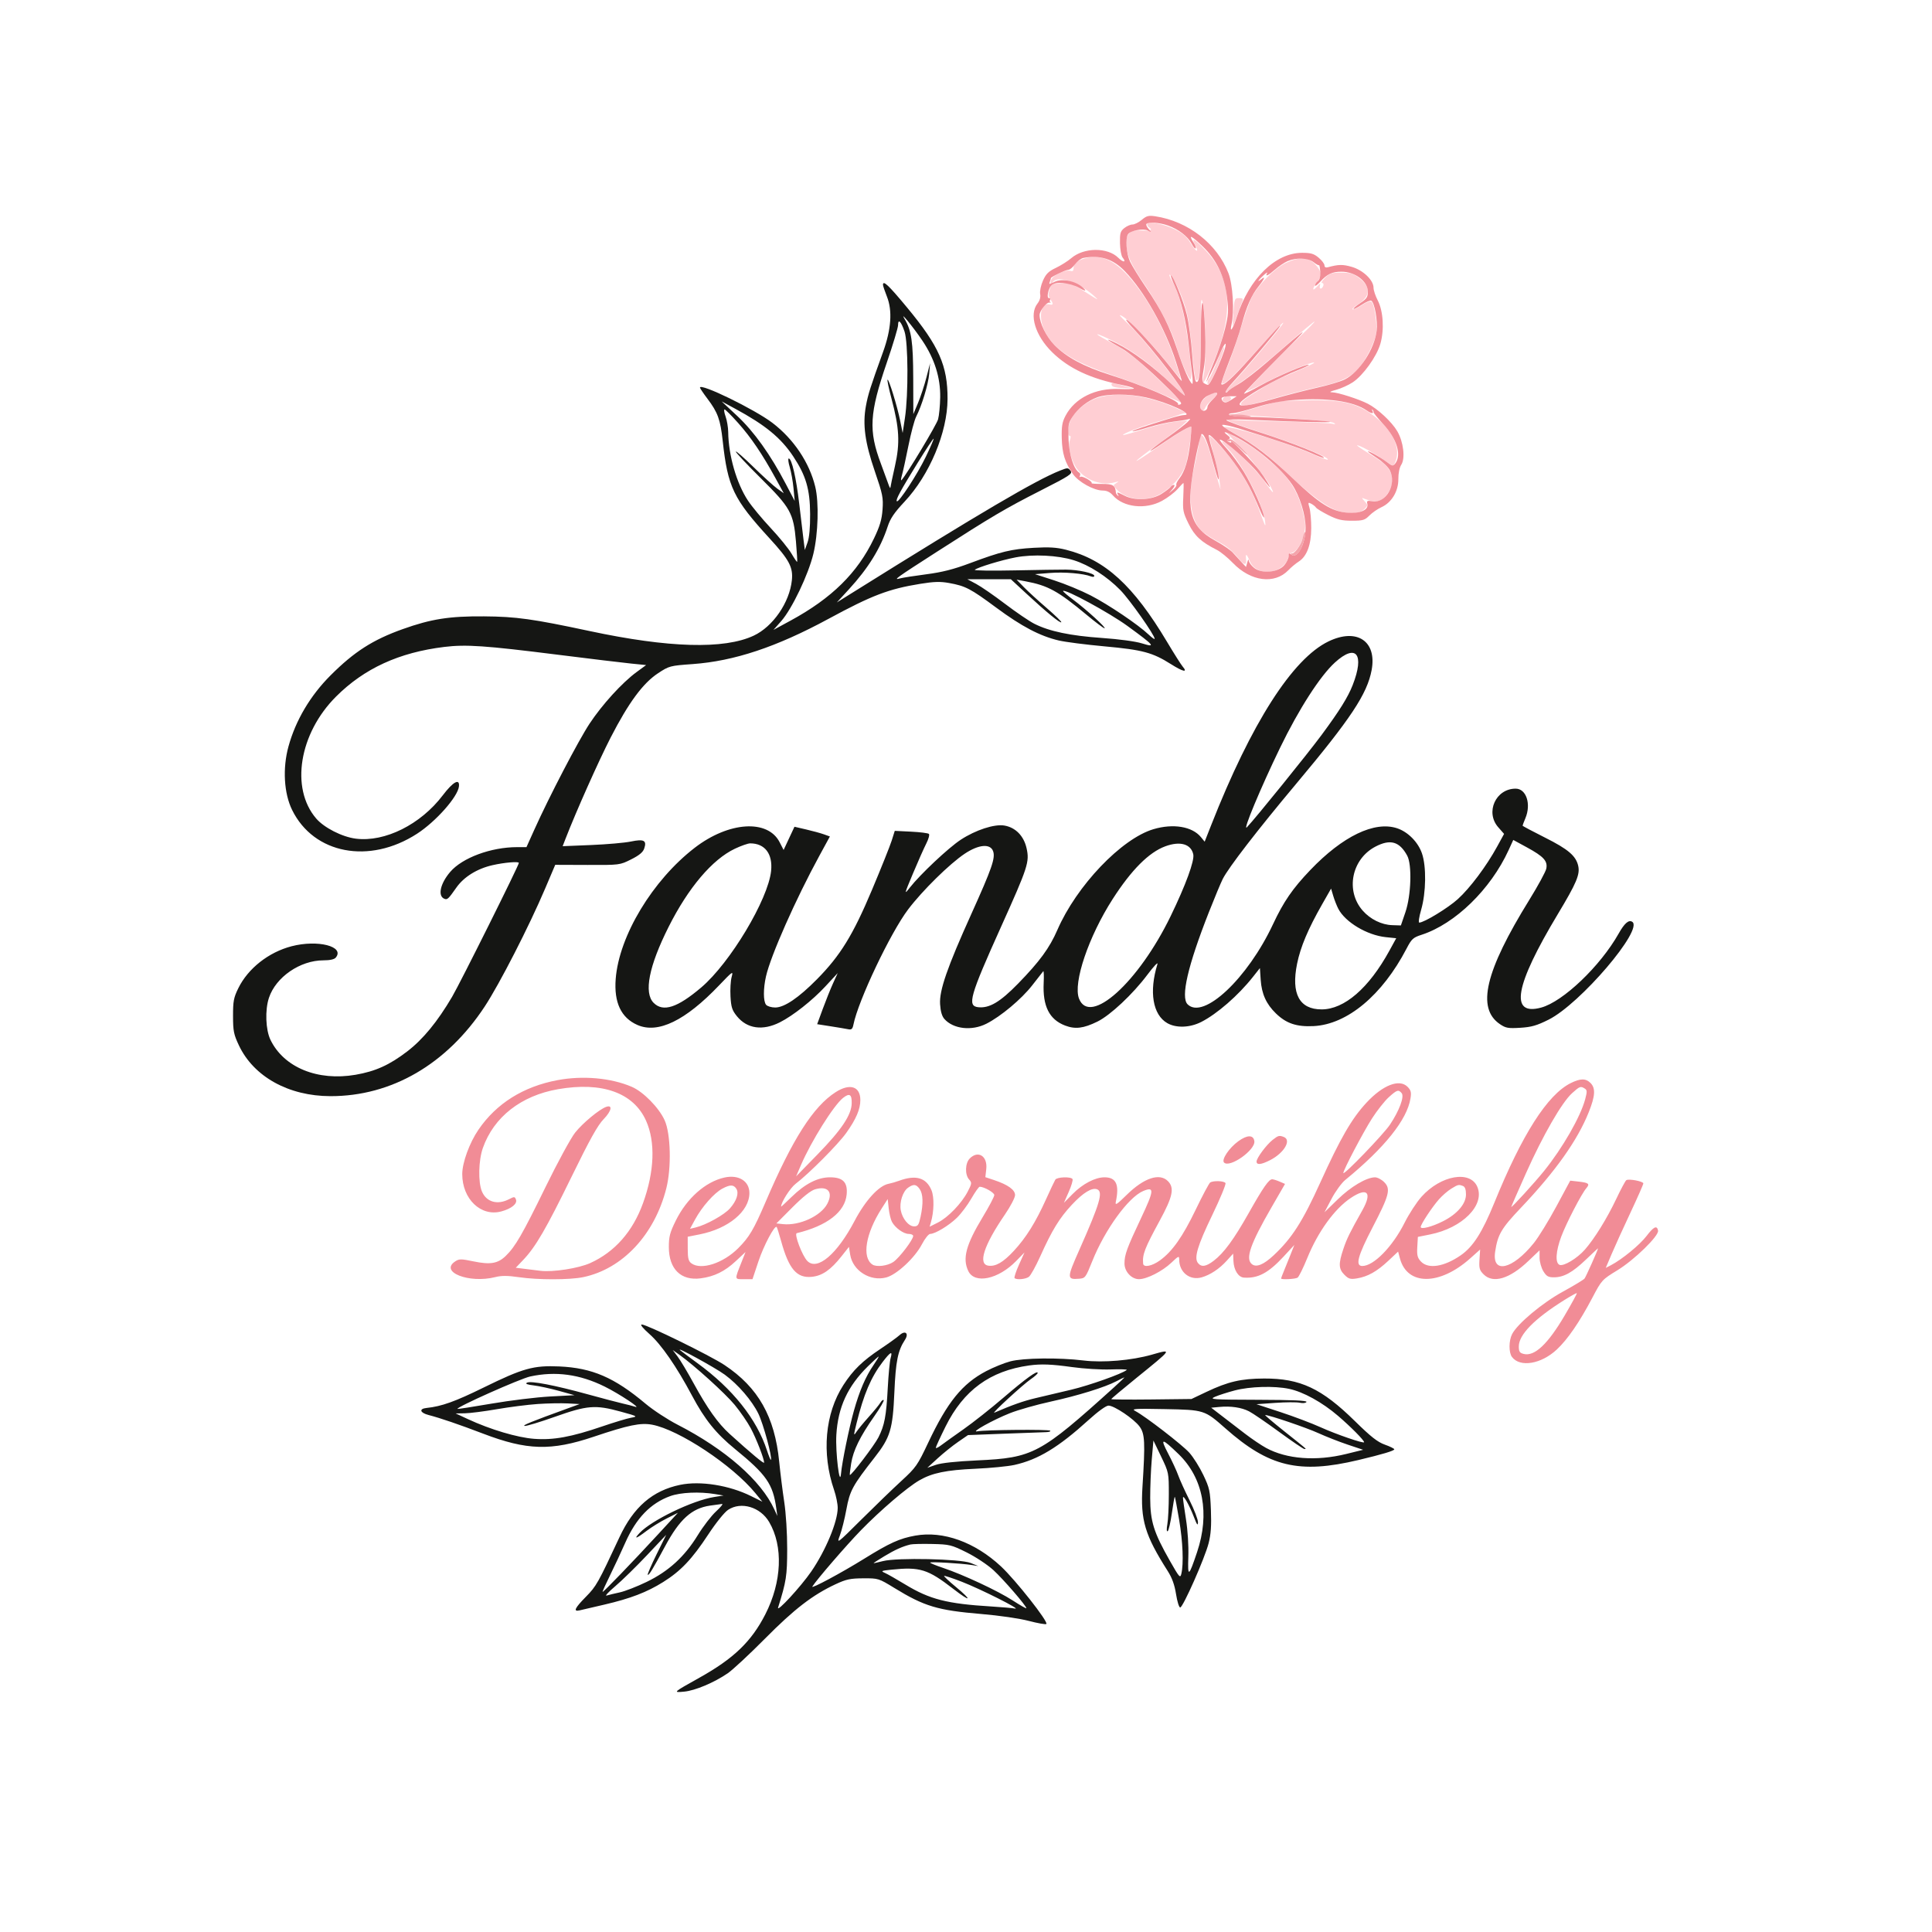 <svg version="1.1" viewBox="0 0 1024 1024" height="1024" width="1024" xmlns="http://www.w3.org/2000/svg"><path fill-rule="evenodd" fill="#ffced3" stroke="none" d="M 608 118.811 C 608 119.400, 608.450 120.160, 609 120.500 C 611.199 121.859, 609.758 122.483, 605.158 122.164 C 599.157 121.748, 597 123.541, 597 128.946 C 597 134.799, 599.240 139.905, 606.431 150.437 C 614.250 161.889, 621.185 175.333, 623.522 183.570 C 625.535 190.666, 629.977 201, 631.014 201 C 631.421 201, 631.570 198.863, 631.344 196.250 C 629.362 173.319, 625.880 156.898, 621.353 149.137 C 619.865 146.587, 619.324 145.053, 620.151 145.729 C 622.576 147.711, 626.953 157.497, 629.006 165.522 C 630.052 169.612, 631.372 179.127, 631.941 186.666 C 632.509 194.206, 633.399 200.799, 633.917 201.317 C 635.679 203.079, 636.500 194.742, 636.493 175.169 C 636.486 157.487, 636.589 156.335, 637.699 161.669 C 639.132 168.552, 639.350 192.783, 638.031 198.472 C 637.525 200.656, 637.281 202.615, 637.490 202.823 C 638.191 203.525, 643.722 191.571, 646.389 183.589 C 653.547 162.164, 651.231 145.776, 639.237 132.978 C 633.080 126.408, 631.115 125.388, 633.500 130 C 635.871 134.585, 633.846 133.508, 630.871 128.601 C 628.932 125.403, 626.763 123.542, 622.607 121.508 C 616.582 118.561, 608 116.976, 608 118.811 M 574.686 137.017 C 570.868 138.163, 569 139.862, 569 142.190 C 569 143.661, 568.526 143.984, 567.057 143.518 C 565.946 143.165, 563.376 143.788, 561.057 144.971 C 557.527 146.772, 556.447 148.383, 556.870 151.215 C 556.929 151.609, 556.580 152.975, 556.095 154.251 C 555.486 155.853, 555.644 157.160, 556.606 158.476 C 558.487 161.049, 558.359 161.907, 556.180 161.337 C 551.552 160.126, 550.162 168.476, 553.803 175.614 C 558.830 185.468, 568.494 191.728, 589.717 198.879 C 597.848 201.619, 609.675 206.142, 616 208.931 L 627.500 214.001 615.500 202.482 C 602.154 189.671, 597.733 186.245, 587.500 180.787 C 578.220 175.836, 580.222 175.954, 590.427 180.959 C 599.945 185.627, 609.546 192.685, 620.250 202.882 C 624.513 206.943, 628 209.976, 628 209.622 C 628 206.999, 605.770 178.894, 598.019 171.719 C 593.341 167.388, 592.451 166.222, 594.867 167.591 C 598.734 169.783, 610.401 181.971, 619.356 193.172 C 622.729 197.392, 625.584 200.749, 625.701 200.632 C 625.818 200.515, 624.422 195.938, 622.599 190.460 C 618.537 178.253, 611.885 164.908, 605.008 155.167 C 593.725 139.185, 584.954 133.934, 574.686 137.017 M 681.500 139.370 C 675.558 142.163, 666.281 151.628, 663.239 158 C 662.058 160.475, 659.462 167.895, 657.470 174.489 C 655.478 181.083, 652.354 190.083, 650.527 194.489 C 648.700 198.895, 647.415 202.845, 647.672 203.266 C 648.403 204.467, 653.930 199.365, 663.602 188.562 C 675.074 175.749, 681.634 168.934, 679.885 171.647 C 677.702 175.031, 659.190 196.949, 653.614 202.750 C 650.839 205.637, 648.909 208, 649.326 208 C 649.743 208, 650.628 207.526, 651.292 206.948 C 651.956 206.369, 655.200 204.131, 658.500 201.974 C 661.800 199.818, 671.683 191.762, 680.463 184.073 C 689.242 176.384, 696.569 170.236, 696.745 170.412 C 696.921 170.587, 693.562 174.046, 689.282 178.097 C 679.244 187.599, 661.073 206.302, 661.032 207.174 C 661.014 207.545, 665.163 205.659, 670.250 202.983 C 679.723 198.001, 695.768 191.434, 696.552 192.219 C 696.793 192.460, 692.380 194.593, 686.745 196.960 C 675.899 201.515, 673.223 202.916, 663.260 209.253 C 657.236 213.084, 656.129 215, 659.939 215 C 660.941 215, 667.779 213.264, 675.134 211.141 C 682.490 209.019, 693.231 206.273, 699.004 205.039 C 710.400 202.603, 716.304 199.804, 720.455 194.871 C 723.934 190.737, 728.562 181.429, 729.342 177 C 730.138 172.475, 728.469 160.908, 726.879 159.925 C 726.171 159.488, 724.141 160.191, 722.093 161.583 C 720.136 162.912, 717.875 164, 717.068 164 C 716.260 164, 717.509 162.762, 719.843 161.250 C 726.499 156.936, 726.643 152.117, 720.260 147.249 C 717.285 144.980, 715.642 144.500, 710.851 144.500 C 705.851 144.500, 704.664 144.882, 702.295 147.250 C 700.783 148.762, 700.084 150, 700.741 150 C 701.399 150, 701.678 150.675, 701.362 151.500 C 700.552 153.610, 698.943 153.380, 699.615 151.250 C 700.015 149.984, 699.592 150.152, 698.084 151.861 C 695.420 154.879, 695.350 153.096, 698 149.727 C 700.743 146.240, 700.511 143.758, 697.099 140.106 C 693.466 136.217, 688.688 135.991, 681.500 139.370 M 558.140 149.331 C 557.239 150.417, 557.996 150.584, 562.268 150.237 C 567.173 149.840, 568 150.133, 575.500 154.938 C 582.334 159.316, 582.917 159.548, 579.500 156.528 C 571.570 149.521, 560.952 145.943, 558.140 149.331 M 653.739 165.250 C 653.448 169.238, 653.322 172.622, 653.458 172.770 C 653.595 172.919, 654.600 170.444, 655.692 167.270 C 656.784 164.097, 658.023 160.713, 658.446 159.750 C 659.061 158.348, 658.722 158, 656.741 158 C 654.387 158, 654.243 158.348, 653.739 165.250 M 645.117 191.348 C 643.256 196.132, 641.343 200.288, 640.867 200.582 C 640.390 200.877, 640 201.867, 640 202.782 C 640 204.183, 640.217 204.134, 641.375 202.473 C 643.643 199.220, 649.095 185.730, 648.787 184.134 C 648.629 183.317, 646.977 186.564, 645.117 191.348 M 589.245 204.250 C 589.496 205.011, 591.776 205.575, 595.079 205.692 L 600.500 205.884 595.500 204.461 C 589.323 202.704, 588.729 202.684, 589.245 204.250 M 642 208.706 C 639.389 209.661, 636 213.281, 636 215.115 C 636 217.628, 637.887 218.472, 638.680 216.313 C 639.046 215.316, 640.618 213.422, 642.173 212.105 C 646.058 208.814, 645.978 207.252, 642 208.706 M 582.295 210.696 C 576.228 212.485, 569.947 217.484, 567.630 222.368 C 565.826 226.170, 565.459 231, 566.975 231 C 567.597 231, 567.613 231.888, 567.019 233.450 C 565.771 236.732, 567.916 244.845, 571.071 248.781 C 575.877 254.775, 584.005 257.557, 591 255.603 C 593.150 255.002, 593.245 255.064, 591.677 256.043 C 589.914 257.144, 589.914 257.247, 591.675 259.193 C 596.990 265.066, 607.542 266.217, 615.159 261.753 C 622.121 257.673, 627.425 251.115, 628.866 244.806 C 630.212 238.910, 631.930 226.678, 631.482 226.180 C 630.889 225.522, 623.156 230.208, 612.609 237.615 C 606.619 241.822, 602.003 244.804, 602.350 244.242 C 602.698 243.680, 607.565 239.908, 613.168 235.860 C 618.770 231.812, 624.736 227.230, 626.427 225.679 L 629.500 222.858 623.251 223.478 C 619.814 223.820, 612.179 225.630, 606.285 227.500 C 600.390 229.371, 595.426 230.760, 595.253 230.587 C 594.659 229.992, 604.677 226.085, 613.083 223.632 C 617.712 222.281, 622.625 220.740, 624 220.208 C 626.477 219.249, 627.298 219.034, 628.750 218.964 C 629.163 218.944, 626.350 217.563, 622.500 215.894 C 607.720 209.488, 592.893 207.571, 582.295 210.696 M 648.667 210.667 C 647.421 211.912, 647.993 213, 649.893 213 C 650.934 213, 652.045 212.325, 652.362 211.500 C 652.949 209.969, 650.024 209.309, 648.667 210.667 M 678.500 212.711 C 676.850 212.937, 671 214.485, 665.500 216.150 C 660 217.816, 655.050 219.301, 654.500 219.451 C 653.516 219.720, 656.128 219.918, 688.975 222.072 C 698.036 222.666, 706.136 223.599, 706.975 224.145 C 708.128 224.895, 707.890 224.999, 706 224.569 C 704.625 224.257, 692.925 223.758, 680 223.461 C 667.075 223.164, 654.964 222.730, 653.086 222.497 C 646.770 221.712, 651.396 223.679, 670.404 229.861 C 687.771 235.509, 704.802 242.531, 703.731 243.602 C 703.487 243.846, 700.312 242.710, 696.675 241.078 C 685.401 236.020, 658.978 227.542, 651 226.424 C 647.772 225.971, 647.967 226.190, 653.500 229.235 C 664.623 235.356, 671.191 240.307, 682.760 251.289 C 694.862 262.777, 703.863 269.312, 709.894 270.987 C 715.830 272.636, 720.764 272.236, 723.081 269.919 C 725.105 267.895, 725.112 267.779, 723.331 265.749 C 721.546 263.713, 721.550 263.681, 723.500 264.459 C 729.603 266.895, 732.861 265.915, 736.050 260.686 C 738.447 256.755, 738.543 252.236, 736.300 248.973 C 734.259 246.003, 732.544 244.654, 724.585 239.753 C 721.238 237.692, 718.855 236.005, 719.290 236.003 C 720.741 235.997, 728.445 240.200, 733.252 243.620 C 735.866 245.479, 738.185 247, 738.404 247 C 738.624 247, 739.283 245.628, 739.867 243.951 C 742.017 237.785, 738.611 229.472, 731.292 223.019 C 721.388 214.288, 713.581 211.945, 695.068 212.150 C 687.606 212.232, 680.150 212.485, 678.500 212.711 M 656 235.579 C 663.003 243.068, 671.278 253.703, 673.608 258.208 C 675.865 262.574, 674.654 261.515, 670.224 255.250 C 664.836 247.631, 650.510 234, 647.890 234 C 647.364 234, 648.487 235.554, 650.386 237.453 C 657.989 245.056, 669.282 266.749, 670.501 276.091 C 670.986 279.811, 670.629 279.250, 668.218 272.500 C 664.592 262.348, 660.998 255.324, 654.916 246.500 C 650.274 239.766, 641 229.707, 641 231.407 C 641 231.859, 642.093 236.341, 643.428 241.365 C 644.763 246.389, 646.096 252.525, 646.389 255 L 646.922 259.500 645.430 254.500 C 644.610 251.750, 642.978 245.970, 641.804 241.656 C 640.629 237.342, 638.887 232.847, 637.931 231.667 C 636.217 229.550, 636.185 229.587, 635.510 234.511 C 635.133 237.255, 633.964 243.248, 632.912 247.829 C 629.500 262.688, 630.845 275.098, 636.508 281.009 C 637.845 282.404, 641.462 284.866, 644.546 286.479 C 650.217 289.446, 652.670 291.423, 656.743 296.309 C 659.546 299.670, 660.806 299.735, 660.451 296.500 C 660.072 293.048, 660.711 293.372, 662.438 297.506 C 665.332 304.432, 676.012 305.072, 681.228 298.633 C 682.178 297.460, 682.966 295.712, 682.978 294.750 C 682.990 293.788, 683.597 293, 684.326 293 C 686.678 293, 689.723 288.633, 691.034 283.379 C 692.162 278.858, 692.077 277.322, 690.308 270.277 C 687.839 260.446, 683.047 252.925, 674.651 245.707 C 666.721 238.890, 662.868 236.131, 655.500 231.996 L 649.500 228.629 656 235.579"></path><path fill-rule="evenodd" fill="#f18c96" stroke="none" d="M 605.182 116.500 C 603.548 117.875, 601.314 119, 600.216 119 C 599.119 119, 597.159 119.862, 595.861 120.915 C 593.822 122.570, 593.515 123.657, 593.610 128.894 C 593.670 132.229, 594.297 135.653, 595.002 136.503 C 597.183 139.131, 595.355 139.264, 592.757 136.666 C 587.060 130.969, 574.473 131.072, 567.737 136.871 C 565.957 138.403, 562.308 140.701, 559.628 141.977 C 555.712 143.841, 554.369 145.171, 552.783 148.758 C 551.677 151.258, 551.028 154.367, 551.307 155.826 C 551.625 157.488, 551.116 159.308, 549.903 160.851 C 545.307 166.694, 548.663 177.845, 557.681 186.694 C 566.458 195.306, 578.129 200.768, 594.750 204.042 C 598.188 204.719, 601 205.553, 601 205.894 C 601 206.235, 597.513 206.360, 593.250 206.170 C 580.542 205.604, 569.671 211.013, 564.754 220.347 C 562.983 223.709, 562.602 225.969, 562.754 232.211 C 562.952 240.360, 564.415 245.071, 568.659 251.217 C 571.591 255.462, 579.784 260, 584.516 260 C 586.626 260, 588.366 260.836, 589.879 262.576 C 595.397 268.922, 607.135 270.229, 615.877 265.470 C 618.771 263.896, 622.443 261.121, 624.038 259.304 C 625.634 257.487, 627.074 256, 627.239 256 C 627.404 256, 627.367 259.398, 627.158 263.552 C 626.811 270.420, 627.063 271.686, 629.947 277.544 C 633.146 284.043, 636.635 287.272, 645 291.479 C 646.925 292.447, 650.759 295.583, 653.521 298.447 C 662.945 308.224, 675.558 309.842, 682.867 302.212 C 684.315 300.701, 686.775 298.650, 688.334 297.654 C 692.659 294.892, 694.952 288.795, 694.978 279.993 C 694.990 275.865, 694.582 271.028, 694.071 269.246 C 693.215 266.262, 693.290 266.085, 695.015 267.008 C 696.045 267.559, 697.171 268.468, 697.517 269.028 C 697.863 269.587, 700.800 271.385, 704.044 273.022 C 708.805 275.426, 711.211 276, 716.517 276 C 722.364 276, 723.390 275.696, 725.795 273.253 C 727.283 271.742, 730.158 269.753, 732.184 268.832 C 737.599 266.370, 741.203 260.384, 741.153 253.934 C 741.129 250.838, 741.748 247.788, 742.693 246.346 C 744.917 242.951, 743.877 234.172, 740.583 228.552 C 737.709 223.648, 730.260 216.695, 724.993 214.001 C 720.155 211.526, 709.212 208.014, 706.085 207.933 C 704.294 207.886, 704.942 207.477, 708.197 206.601 C 710.780 205.905, 714.729 204.122, 716.971 202.638 C 722.467 199.001, 729.654 188.998, 731.613 182.260 C 733.766 174.853, 733.167 164.850, 730.231 159.219 C 729.004 156.865, 728 153.843, 728 152.504 C 728 148.484, 722.496 143.200, 716.490 141.454 C 711.712 140.065, 709.502 140.101, 703.750 141.660 C 702.658 141.956, 702 141.578, 702 140.656 C 702 139.843, 700.615 138.013, 698.923 136.589 C 696.397 134.463, 694.822 134, 690.120 134 C 675.986 134, 662.069 147.678, 655.525 168 C 653.447 174.454, 651.599 177.079, 652.731 171.969 C 654.293 164.922, 653.444 150.855, 651.091 144.775 C 645.058 129.189, 629.736 117.276, 612.326 114.634 C 608.797 114.099, 607.694 114.387, 605.182 116.500 M 607.664 118.669 C 607.297 119.037, 607.784 120.227, 608.748 121.314 C 610.439 123.222, 610.428 123.253, 608.435 122.209 C 605.970 120.918, 599.127 122.193, 597.869 124.178 C 596.417 126.468, 596.970 134.339, 598.876 138.500 C 599.884 140.700, 603.699 146.898, 607.354 152.274 C 615.679 164.519, 619.819 172.775, 624.016 185.500 C 627.186 195.113, 630.449 202.541, 631.894 203.434 C 632.271 203.668, 632.243 201.303, 631.831 198.179 C 631.419 195.056, 630.586 187.854, 629.981 182.176 C 628.691 170.079, 625.980 158.820, 622.555 151.340 C 621.211 148.403, 620.334 146, 620.608 146 C 621.767 146, 627.143 159.191, 628.977 166.536 C 630.071 170.916, 631.370 180.499, 631.865 187.832 C 632.359 195.164, 633.235 201.635, 633.812 202.212 C 635.678 204.078, 636.500 196.304, 636.500 176.806 C 636.500 155.830, 637.866 154.927, 638.742 175.325 C 639.100 183.642, 638.851 190.627, 638.034 195.196 C 636.985 201.070, 637.002 202.387, 638.137 203.106 C 638.887 203.581, 639.828 203.976, 640.230 203.985 C 641.829 204.018, 650.679 183.346, 649.549 182.216 C 649.258 181.925, 648.025 184.079, 646.810 187.003 C 644.369 192.876, 638.693 204.375, 639.407 202 C 639.655 201.175, 641.501 196.532, 643.510 191.681 C 645.519 186.831, 648.109 179.029, 649.265 174.343 C 651.111 166.868, 651.243 164.810, 650.343 157.551 C 648.946 146.269, 644.820 137.661, 637.386 130.518 C 631.393 124.760, 629.651 124.012, 632.556 128.444 C 633.499 129.884, 634.018 131.315, 633.709 131.624 C 633.400 131.933, 632.440 130.817, 631.575 129.145 C 629.590 125.307, 624.613 121.480, 619.056 119.520 C 614.580 117.940, 608.823 117.510, 607.664 118.669 M 574.226 136.709 C 572.976 136.949, 570.979 138.463, 569.788 140.073 C 568.598 141.683, 567.016 143, 566.272 143 C 564.848 143, 557 146.757, 557 147.439 C 557 147.657, 556.732 148.535, 556.404 149.389 C 555.866 150.793, 556.107 150.793, 558.913 149.394 C 563.322 147.194, 571.480 149.259, 574.963 153.456 C 575.763 154.419, 574.553 154.056, 571.891 152.534 C 567.067 149.777, 559.012 149.076, 557.203 151.256 C 555.492 153.317, 554.623 158, 555.951 158 C 556.593 158, 556.864 158.412, 556.553 158.915 C 556.242 159.418, 556.328 160.019, 556.744 160.251 C 557.160 160.483, 556.954 160.541, 556.287 160.382 C 554.764 160.017, 551 164.698, 551 166.957 C 551 171.264, 554.537 178.418, 558.862 182.859 C 565.116 189.279, 574.417 194.289, 588.111 198.612 C 605.186 204.003, 625.354 212.619, 624.423 214.125 C 624.133 214.594, 624.682 214.676, 625.642 214.307 C 627.038 213.771, 624.734 211.094, 614.157 200.965 C 606.580 193.710, 598.365 186.842, 594.937 184.897 C 586.051 179.856, 584.613 178.484, 592 182.096 C 599.953 185.984, 611.068 194.214, 620.740 203.377 C 624.733 207.160, 628 209.963, 628 209.607 C 628 207.176, 611.602 185.773, 601.593 175.141 C 597.347 170.629, 595.789 168.504, 597.713 169.844 C 601.234 172.298, 612.946 185.157, 621.035 195.450 C 623.866 199.052, 626.275 202, 626.387 202 C 626.500 202, 625.104 197.387, 623.286 191.750 C 617.608 174.142, 606.486 154.436, 596.186 143.733 C 589.923 137.225, 583.027 135.019, 574.226 136.709 M 682.422 138.418 C 680.730 139.156, 677.745 141.163, 675.790 142.879 C 672.093 146.126, 670.365 146.898, 671.602 144.750 C 671.998 144.063, 671.125 144.591, 669.661 145.924 C 666.857 148.479, 665.933 150.130, 668.500 148 C 670.932 145.982, 670.223 147.839, 667.046 151.809 C 663.288 156.503, 660.688 162.437, 658.024 172.395 C 656.863 176.738, 653.875 185.443, 651.384 191.740 C 648.893 198.037, 647.074 203.407, 647.341 203.674 C 648.418 204.751, 653.237 200.382, 662.731 189.721 C 676.602 174.145, 679.290 171.272, 678.380 173 C 677.419 174.824, 659.902 195.596, 653.571 202.420 C 651.060 205.126, 649.254 207.588, 649.558 207.891 C 649.861 208.194, 650.422 207.984, 650.804 207.423 C 651.187 206.863, 653.750 205.118, 656.500 203.546 C 659.250 201.974, 665.952 196.821, 671.392 192.094 C 695.270 171.350, 695.940 171.063, 677.717 189.384 C 667.387 199.770, 659.109 208.442, 659.322 208.655 C 659.535 208.868, 663.470 206.927, 668.066 204.343 C 676.152 199.796, 692.948 192.614, 693.711 193.378 C 693.917 193.584, 691.029 194.966, 687.293 196.449 C 679.674 199.473, 667.663 205.812, 661.250 210.193 C 652.594 216.106, 657.263 216.525, 675.042 211.429 C 681.894 209.465, 692.317 206.785, 698.204 205.473 C 704.092 204.161, 710.681 202.183, 712.847 201.078 C 720.605 197.120, 728.501 185.007, 729.651 175.300 C 730.268 170.091, 728.567 160.469, 726.842 159.402 C 726.315 159.077, 724.069 160.012, 721.851 161.480 C 719.632 162.949, 717.624 163.957, 717.388 163.721 C 717.152 163.486, 718.768 162.095, 720.980 160.632 C 724.323 158.419, 725 157.416, 725 154.673 C 725 149.144, 718.252 144, 711 144 C 706.077 144, 703.443 145.246, 699.750 149.324 C 698.237 150.994, 697 151.884, 697 151.303 C 697 150.721, 697.681 149.679, 698.514 148.988 C 699.485 148.182, 699.934 146.375, 699.764 143.951 C 699.619 141.872, 699.327 140.343, 699.116 140.553 C 698.905 140.763, 697.607 140.049, 696.231 138.967 C 693.299 136.660, 687.032 136.411, 682.422 138.418 M 640.236 209.654 C 636.813 211.342, 634.968 215.368, 636.786 217.186 C 638.008 218.408, 640 217.434, 640 215.615 C 640 214.919, 641.125 213.292, 642.500 212 C 646.746 208.011, 645.723 206.950, 640.236 209.654 M 581.591 210.573 C 576.374 212.484, 571.465 216.341, 568.453 220.892 C 566.217 224.270, 566.019 225.421, 566.355 233.083 C 566.715 241.273, 569.131 248.727, 572.002 250.501 C 572.569 250.852, 572.731 251.627, 572.362 252.224 C 571.993 252.821, 572.126 253.040, 572.658 252.711 C 573.668 252.087, 579.343 255.324, 578.578 256.088 C 578.338 256.329, 580.812 256.514, 584.078 256.499 C 589.935 256.472, 591.162 257.249, 591.451 261.167 C 591.478 261.533, 591.910 262.208, 592.410 262.667 C 592.939 263.151, 593.019 262.976, 592.601 262.250 C 591.658 260.611, 592.044 260.667, 596.096 262.750 C 601.469 265.513, 610.510 265.050, 615.666 261.748 C 617.957 260.281, 620.121 258.613, 620.475 258.041 C 620.829 257.468, 621.611 257, 622.214 257 C 622.817 257, 622.453 258.012, 621.405 259.250 L 619.500 261.500 621.726 259.616 C 622.951 258.580, 623.745 257.396, 623.490 256.984 C 623.236 256.572, 623.944 255.069, 625.065 253.644 C 627.968 249.953, 629.854 243.721, 630.857 234.500 C 631.335 230.100, 631.605 226.354, 631.456 226.176 C 630.952 225.573, 624.533 229.242, 616.706 234.608 C 606.241 241.782, 607.826 239.688, 618.781 231.867 C 623.576 228.444, 628.353 224.772, 629.394 223.708 C 631.254 221.809, 631.254 221.783, 629.394 222.305 C 628.353 222.597, 625.002 223.119, 621.949 223.465 C 618.897 223.811, 612.850 225.189, 608.513 226.527 C 604.176 227.865, 600.457 228.791, 600.250 228.583 C 599.907 228.240, 606.937 225.838, 620.688 221.599 C 623.541 220.720, 626.579 220, 627.438 220 C 633.605 220, 619.215 213.294, 607.303 210.617 C 598.560 208.653, 586.887 208.633, 581.591 210.573 M 647.570 210.887 C 647.269 211.374, 647.600 212.253, 648.307 212.840 C 649.245 213.619, 650.391 213.381, 652.546 211.960 L 655.500 210.013 651.809 210.007 C 649.779 210.003, 647.871 210.399, 647.570 210.887 M 686 212.001 C 678.902 212.543, 672.301 213.807, 665.627 215.901 C 660.197 217.606, 654.658 219, 653.318 219 C 651.978 219, 651.122 219.389, 651.416 219.863 C 651.709 220.338, 655.898 220.799, 660.725 220.888 C 673.909 221.129, 704.330 222.996, 704.935 223.601 C 705.436 224.103, 686.102 223.594, 661.250 222.451 C 655.063 222.167, 650 222.286, 650.001 222.717 C 650.001 223.148, 658.214 226.119, 668.251 229.319 C 684.526 234.509, 702.602 241.731, 701.664 242.669 C 701.472 242.861, 698.432 241.725, 694.908 240.145 C 689.072 237.528, 675.176 232.795, 656.314 226.999 C 652.362 225.784, 648.568 224.977, 647.883 225.206 C 647.198 225.434, 649.982 227.458, 654.069 229.703 C 664.652 235.517, 672.670 241.674, 685.516 253.853 C 699.404 267.021, 705.695 270.981, 713.915 271.726 C 720.849 272.355, 725.570 270.286, 724.709 266.997 C 724.298 265.425, 724.695 265.238, 727.478 265.690 C 734.697 266.862, 740.419 256.578, 736.627 249.245 C 735.751 247.551, 732.776 244.702, 730.017 242.914 C 727.258 241.126, 725 239.502, 725 239.306 C 725 238.638, 731.487 242.226, 734.895 244.780 C 738.157 247.224, 738.344 247.251, 739.645 245.471 C 742.918 240.995, 740.266 232.481, 733.233 224.885 C 730.291 221.707, 727.948 218.821, 728.025 218.470 C 728.103 218.120, 727.832 217.533, 727.423 217.167 C 727.014 216.800, 727.003 217.063, 727.399 217.750 C 728.359 219.419, 726.921 219.334, 724.408 217.573 C 717.479 212.720, 703.377 210.674, 686 212.001 M 650.495 230.571 C 652.062 231.755, 652.205 232.255, 651.161 232.900 C 650.104 233.554, 650.166 233.850, 651.468 234.349 C 652.576 234.775, 652.890 234.577, 652.442 233.739 C 651.367 231.727, 664.308 245.142, 667.646 249.500 C 670.340 253.016, 674.141 259.342, 672.754 258 C 672.470 257.725, 669.908 254.575, 667.060 251 C 662.284 245.003, 648.671 233.023, 646.613 233.007 C 646.125 233.003, 647.717 235.137, 650.150 237.750 C 652.584 240.363, 656.667 245.875, 659.225 250 C 663.714 257.238, 670.025 271.425, 669.976 274.167 C 669.963 274.900, 668.914 273.025, 667.645 270 C 663.565 260.274, 660.986 255.374, 656.192 248.240 C 651.154 240.743, 641.554 229.779, 640.740 230.593 C 640.468 230.866, 641.269 234.410, 642.522 238.469 C 644.799 245.851, 646.674 254.942, 645.725 254 C 645.447 253.725, 644.018 249.062, 642.548 243.637 C 639.997 234.223, 638.249 230, 636.902 230 C 636.562 230, 635.246 235.063, 633.977 241.250 C 628.105 269.870, 630.108 278.885, 644.038 286.521 C 648 288.693, 652.200 291.545, 653.371 292.860 C 654.542 294.174, 656.605 296.431, 657.955 297.875 L 660.410 300.500 661.105 298 C 661.503 296.571, 661.843 296.219, 661.900 297.177 C 661.955 298.100, 663.237 299.832, 664.750 301.026 C 668.777 304.204, 677.370 303.434, 680.669 299.598 C 681.951 298.108, 683 295.958, 683 294.822 C 683 293.141, 683.268 292.977, 684.433 293.944 C 687.576 296.553, 691.982 288.255, 691.994 279.706 C 692.004 272.903, 688.841 262.746, 684.881 256.868 C 679.013 248.160, 665.638 236.911, 654.290 231.141 C 649.419 228.664, 647.612 228.393, 650.495 230.571 M 295.500 572.497 C 277.350 575.912, 263.102 584.844, 253.583 598.775 C 248.827 605.736, 245 616.219, 245 622.286 C 245 635.521, 254.898 644.989, 265.695 642.082 C 271.087 640.630, 274.321 638.001, 273.464 635.766 C 272.858 634.188, 272.563 634.174, 269.818 635.594 C 263.616 638.801, 257.786 637.125, 255.415 631.452 C 253.370 626.558, 253.620 615.031, 255.912 608.509 C 261.702 592.037, 276.170 580.714, 295.796 577.295 C 319.140 573.228, 335.769 579.180, 342.410 593.979 C 347.466 605.246, 346.894 620.880, 340.811 637.704 C 335.373 652.742, 325.859 663.544, 312.858 669.443 C 306.711 672.232, 292.991 674.368, 286.453 673.554 C 284.004 673.249, 280.059 672.760, 277.687 672.467 L 273.373 671.933 277.335 667.769 C 283.900 660.867, 289.469 651.285, 302.918 623.751 C 312.602 603.923, 316.769 596.441, 319.946 593.170 C 324.144 588.849, 324.854 585.408, 321.288 586.663 C 317.658 587.941, 308.867 595.227, 304.849 600.287 C 302.572 603.154, 295.540 616.075, 289.221 629 C 276.870 654.265, 273.141 660.726, 268.063 665.656 C 263.860 669.737, 259.845 670.411, 250.885 668.543 C 244.395 667.190, 243.360 667.189, 241.305 668.536 C 232.723 674.159, 248.597 680.396, 262.548 676.884 C 265.851 676.052, 269.039 676.068, 275.045 676.946 C 285.105 678.417, 301.981 678.402, 309.106 676.915 C 329.958 672.565, 346.945 654.414, 353.158 629.849 C 355.943 618.834, 355.501 600.870, 352.268 593.749 C 349.243 587.085, 340.968 578.663, 334.866 576.038 C 323.882 571.312, 308.941 569.969, 295.500 572.497 M 832.505 574.072 C 820.179 580.220, 806.813 601.150, 792.050 637.423 C 785.624 653.211, 780.764 660.820, 774.214 665.343 C 765.365 671.453, 756.998 672.755, 753.118 668.625 C 751.278 666.667, 750.941 665.316, 751.193 660.916 L 751.500 655.581 758 654.277 C 775.089 650.849, 787.066 638.817, 783.048 629.117 C 779.330 620.139, 763.706 622.859, 753.447 634.270 C 750.891 637.113, 746.850 643.321, 744.467 648.065 C 738.071 660.801, 728.102 671, 722.050 671 C 718.215 671, 719.615 665.704, 727.414 650.698 C 736.394 633.421, 737.239 630.148, 733.646 626.555 C 732.241 625.150, 730.058 624.004, 728.795 624.010 C 724.255 624.029, 715.891 628.985, 708.971 635.756 C 705.137 639.507, 702 642.554, 702 642.526 C 702 642.498, 703.688 639.280, 705.750 635.374 C 707.813 631.469, 711.075 626.985, 713 625.412 C 733.843 608.373, 745.785 593.450, 747.585 582.193 C 748.110 578.909, 747.835 577.835, 745.998 575.998 C 741.693 571.693, 732.919 575.097, 724.265 584.430 C 716.460 592.845, 710.486 603.169, 699.821 626.675 C 690.374 647.495, 684.749 656.284, 675.082 665.326 C 669.701 670.359, 665.816 671.922, 663.487 669.989 C 660.008 667.102, 662.674 659.406, 673.875 640 L 681.090 627.500 678.295 626.295 C 676.758 625.632, 674.972 625.070, 674.326 625.045 C 672.550 624.977, 669.572 629.252, 661.816 643 C 653.943 656.955, 648.648 664.164, 643.266 668.250 C 639.185 671.348, 636.827 671.702, 634.992 669.490 C 632.741 666.778, 634.619 660.415, 642.497 644.070 C 646.727 635.294, 649.894 627.638, 649.535 627.057 C 648.794 625.857, 643.063 625.652, 641.408 626.765 C 640.807 627.169, 637.393 633.575, 633.819 641 C 626.854 655.474, 621.368 663.272, 614.807 668.025 C 610.578 671.088, 606.088 671.956, 605.885 669.750 C 605.436 664.877, 606.683 661.645, 614.697 646.918 C 621.633 634.172, 622.578 629.578, 619 626 C 614.562 621.562, 606.316 624.319, 597.186 633.293 C 591.968 638.423, 590.965 639.066, 591.405 637 C 593.358 627.835, 591.591 624, 585.418 624 C 580.449 624, 573.847 627.450, 568.533 632.823 L 563.907 637.500 566.471 631.682 C 567.881 628.483, 568.775 625.445, 568.458 624.932 C 567.602 623.547, 560.242 623.803, 559.334 625.250 C 558.902 625.938, 556.703 630.588, 554.447 635.585 C 548.913 647.843, 543.844 655.975, 537.398 662.937 C 531.733 669.056, 527.738 671.383, 523.845 670.832 C 518.216 670.035, 521.447 660.051, 532.609 643.752 C 535.574 639.423, 538 634.776, 538 633.426 C 538 630.614, 534.228 627.914, 526.877 625.464 L 522.254 623.924 522.737 619.643 C 523.510 612.786, 518.470 609.530, 514 614 C 511.526 616.474, 511.331 622.603, 513.645 625.160 C 515.179 626.855, 515.128 627.290, 512.895 631.594 C 509.667 637.815, 502.468 645.287, 497.109 647.979 L 492.719 650.184 493.406 647.842 C 495.076 642.153, 495.209 634.436, 493.700 630.825 C 490.918 624.166, 485.382 622.561, 476.500 625.837 C 474.850 626.445, 472.317 627.176, 470.871 627.460 C 465.760 628.466, 458.636 636.279, 452.923 647.146 C 443.659 664.768, 433.203 673.647, 427.928 668.372 C 425.228 665.672, 420.774 653.977, 422.304 653.606 C 438.427 649.695, 447.893 642.344, 448.751 633.068 C 449.347 626.636, 446.781 624, 439.928 624 C 433.384 624, 426.732 627.396, 419.557 634.401 C 416.501 637.385, 414 639.698, 414 639.540 C 414 637.203, 418.856 629.589, 421.741 627.403 C 428.690 622.139, 444.200 606.553, 448.513 600.500 C 453.762 593.133, 456 587.912, 456 583.033 C 456 575.806, 450.470 574.031, 442.946 578.843 C 431.070 586.437, 420.062 603.672, 405.800 637 C 399.530 651.651, 397.128 655.714, 391.277 661.565 C 383.271 669.571, 371.592 673.347, 366.455 669.590 C 364.905 668.457, 364.524 666.938, 364.514 661.840 L 364.500 655.500 370.808 654.252 C 386.088 651.229, 397.200 641.999, 397.200 632.329 C 397.200 625.982, 391.470 622.436, 383.936 624.121 C 373.901 626.366, 364.034 635.105, 358.196 646.917 C 355.072 653.240, 354.500 655.410, 354.500 660.948 C 354.500 672.623, 360.916 678.930, 371.385 677.545 C 378.639 676.585, 384.155 673.871, 390.042 668.364 L 395.149 663.587 392.993 669.044 C 389.270 678.465, 389.202 678, 394.301 678 L 398.835 678 401.969 668.594 C 404.754 660.232, 410.574 649.241, 411.647 650.314 C 411.868 650.535, 412.952 653.975, 414.056 657.960 C 418.124 672.638, 422.304 677.501, 430.208 676.749 C 435.767 676.221, 440.290 673.105, 446.021 665.854 L 449.956 660.875 450.618 665.015 C 451.978 673.515, 461.258 679.354, 469.768 677.063 C 475.323 675.567, 484.883 666.668, 488.622 659.514 C 490.205 656.484, 492.182 654.004, 493.015 654.002 C 495.613 653.998, 502.898 649.605, 507.151 645.476 C 509.390 643.304, 512.843 638.707, 514.824 635.263 C 516.805 631.818, 518.795 629, 519.245 629 C 521.552 629, 527 632.093, 527 633.402 C 527 634.230, 524.236 639.483, 520.857 645.076 C 511.964 659.796, 510.027 667.050, 513.217 673.684 C 516.598 680.715, 529.147 678.070, 538.612 668.331 L 542.998 663.819 540.079 670.323 C 538.474 673.901, 537.425 677.091, 537.747 677.414 C 538.788 678.455, 543.568 678.036, 545.322 676.750 C 546.259 676.063, 548.959 671.204, 551.323 665.954 C 557.608 651.992, 561.556 645.548, 568.137 638.513 C 574.098 632.141, 578.740 629.303, 581.482 630.355 C 584.810 631.632, 582.994 637.828, 572.085 662.413 C 565.402 677.473, 565.393 678.260, 571.901 677.761 C 575.197 677.508, 575.416 677.217, 578.970 668.350 C 585.643 651.701, 598.091 634.556, 605.882 631.284 C 611.945 628.737, 611.784 630.792, 604.756 645.687 C 597.241 661.615, 596 665.018, 596 669.695 C 596 673.968, 599.749 678.004, 603.705 677.990 C 607.857 677.976, 616.084 673.791, 620.824 669.283 C 624.676 665.618, 625 665.487, 625 667.590 C 625 674.359, 630.641 678.824, 636.917 677.024 C 641.475 675.717, 646.313 672.503, 650.200 668.201 L 653.593 664.445 653.747 668.323 C 653.939 673.128, 656.330 676.950, 659.273 677.156 C 666.706 677.675, 672.254 674.734, 680.364 665.974 L 686.027 659.856 684.048 664.879 C 682.959 667.641, 681.378 671.553, 680.534 673.573 C 679.690 675.592, 679 677.414, 679 677.622 C 679 678.342, 686.506 677.966, 687.736 677.184 C 688.416 676.752, 690.736 672.065, 692.891 666.768 C 698.569 652.813, 707.345 640.691, 715.921 634.956 C 724.687 629.095, 727.429 631.935, 722.121 641.378 C 715.325 653.469, 713.887 656.399, 711.997 662.010 C 709.359 669.840, 709.474 672.565, 712.571 675.662 C 714.781 677.872, 715.706 678.143, 719.163 677.590 C 724.861 676.679, 729.798 673.915, 735.810 668.270 L 741.024 663.376 742.015 667.057 C 745.896 681.470, 763.015 681.442, 779.213 666.995 L 784.500 662.279 784.160 667.595 C 783.865 672.204, 784.158 673.249, 786.365 675.455 C 791.358 680.449, 800.139 677.825, 810.043 668.377 L 816 662.696 816.004 666.598 C 816.006 668.744, 816.899 671.962, 817.989 673.750 C 819.636 676.451, 820.580 677, 823.584 677 C 828.824 677, 833.423 674.452, 840.632 667.555 C 844.135 664.204, 847 661.536, 847 661.627 C 847 662.358, 840.567 676.761, 839.835 677.667 C 839.317 678.308, 834.144 681.433, 828.340 684.611 C 817.438 690.580, 804.318 701.550, 801.451 707.095 C 799.650 710.577, 799.621 716.917, 801.395 719.254 C 805.665 724.880, 816.881 722.998, 825.143 715.269 C 830.922 709.864, 837.202 700.702, 844.065 687.667 C 848.905 678.473, 849.125 678.233, 857.296 673.240 C 866.234 667.778, 879.339 654.992, 878.808 652.253 C 878.235 649.302, 876.515 650.103, 872.710 655.093 C 869.107 659.818, 859.638 667.584, 853.793 670.607 L 851.086 672.007 854.160 664.753 C 855.850 660.764, 860.331 650.908, 864.117 642.851 C 867.902 634.794, 871 627.764, 871 627.229 C 871 626.126, 863.353 624.664, 861.990 625.506 C 861.501 625.808, 859.100 630.279, 856.655 635.441 C 851.753 645.788, 845.106 656.531, 840.025 662.319 C 835.954 666.955, 828.834 671.257, 826.630 670.412 C 824.194 669.477, 824.571 663.185, 827.536 655.308 C 830.229 648.154, 838.258 632.680, 840.800 629.744 C 842.768 627.471, 842.060 626.874, 836.677 626.267 L 832.255 625.769 824.877 639.480 C 820.820 647.021, 815.472 655.716, 812.993 658.800 C 801.609 672.966, 790.658 675.433, 792.459 663.426 C 793.824 654.325, 795.700 651.124, 806.092 640.171 C 824.493 620.779, 836.071 604.465, 842.074 589.475 C 845.517 580.876, 845.763 576.763, 843 574 C 840.500 571.500, 837.622 571.520, 832.505 574.072 M 833.230 579.411 C 827.813 584.305, 817.752 601.780, 808.769 621.898 C 804.496 631.467, 801 639.471, 801 639.684 C 801 640.408, 813.436 626.785, 818.399 620.623 C 828.271 608.368, 837.688 591.933, 840.184 582.603 C 841.257 578.590, 841.226 577.754, 839.972 576.961 C 837.756 575.560, 837.316 575.720, 833.230 579.411 M 736.054 581.570 C 733.881 583.533, 729.888 588.596, 727.181 592.820 C 722.509 600.111, 712 620.113, 712 621.714 C 712 623.294, 733.272 601.235, 736.701 596.100 C 741.665 588.665, 744.432 581.225, 742.913 579.395 C 741.226 577.362, 740.434 577.613, 736.054 581.570 M 446.833 581.917 C 441.922 585.779, 429.969 604.851, 424.529 617.500 L 421.949 623.500 433.225 611.952 C 445.997 598.871, 451.297 590.953, 451.419 584.773 C 451.514 579.983, 450.273 579.210, 446.833 581.917 M 656.349 604.862 C 651.439 608.419, 647.264 614.664, 648.781 616.181 C 651.787 619.187, 665.491 609.494, 664.830 604.829 C 664.348 601.426, 661.075 601.438, 656.349 604.862 M 674.527 604.157 C 671.204 606.771, 666 613.785, 666 615.650 C 666 617.573, 668.448 617.322, 673.166 614.915 C 680.608 611.119, 684.663 604.236, 680.418 602.607 C 678.019 601.686, 677.493 601.825, 674.527 604.157 M 382.852 630.003 C 378.506 632.315, 372.093 639.576, 368.391 646.377 L 365.719 651.287 368.609 650.606 C 374.182 649.293, 383.858 643.926, 386.900 640.461 C 390.422 636.450, 391.745 632.405, 390.290 630.095 C 388.854 627.814, 387.010 627.791, 382.852 630.003 M 481.299 629.503 C 478.510 631.457, 476.636 637.246, 477.427 641.464 C 478.273 645.971, 481.606 650, 484.490 650 C 486.497 650, 486.990 649.273, 487.917 644.951 C 489.430 637.896, 489.267 632.826, 487.443 630.223 C 485.615 627.612, 484.230 627.450, 481.299 629.503 M 769.212 630.012 C 767.404 631.115, 764.479 633.642, 762.712 635.629 C 759.099 639.691, 753 648.923, 753 650.329 C 753 651.769, 758.971 650.233, 764.808 647.290 C 772.333 643.497, 777 638.066, 777 633.104 C 777 630.479, 776.485 629.017, 775.418 628.607 C 773.138 627.732, 772.842 627.799, 769.212 630.012 M 432 630.365 C 429.714 631.035, 425.552 634.347, 420 639.916 L 411.500 648.441 415 648.813 C 423.753 649.743, 435.148 644.482, 438.525 637.952 C 441.710 631.792, 438.776 628.380, 432 630.365 M 467.300 640.521 C 458.792 653.809, 456.709 666.435, 462.400 670.235 C 464.576 671.688, 470.434 670.960, 473.505 668.856 C 476.679 666.682, 484 657.075, 484 655.086 C 484 654.489, 482.936 654, 481.635 654 C 478.933 654, 474.558 650.873, 472.782 647.672 C 472.118 646.478, 471.334 643.255, 471.038 640.512 L 470.500 635.524 467.300 640.521 M 828.963 689.150 C 813.220 699.034, 805 707.430, 805 713.625 C 805 716.377, 805.452 717.075, 807.577 717.609 C 813.348 719.057, 820.374 712.452, 829.378 697.114 C 833.054 690.852, 835.919 685.585, 835.744 685.410 C 835.569 685.236, 832.518 686.918, 828.963 689.150"></path><path fill-rule="evenodd" fill="#151614" stroke="none" d="M 468 150.963 C 468 151.493, 468.945 154.305, 470.100 157.213 C 473.065 164.678, 472.376 174.546, 468.055 186.500 C 461.299 205.192, 460.084 209.023, 458.955 215.176 C 457.146 225.039, 458.449 234.591, 463.681 249.828 C 467.839 261.938, 468.212 263.786, 467.764 270.056 C 467.381 275.414, 466.362 278.849, 463.208 285.422 C 454.438 303.700, 440.855 317.072, 418.991 328.952 L 409.949 333.864 414.078 329.182 C 419.783 322.712, 428.474 304.507, 431.111 293.500 C 433.659 282.871, 434.120 266.342, 432.102 258 C 428.989 245.130, 420.649 232.696, 409.366 224.105 C 399.915 216.909, 371 202.837, 371 205.434 C 371 205.793, 372.784 208.449, 374.965 211.338 C 380.450 218.603, 381.813 222.371, 383.049 233.692 C 385.723 258.187, 388.748 264.469, 407.956 285.422 C 418.323 296.731, 420.417 300.668, 419.710 307.517 C 418.491 319.334, 409.710 332.099, 399.500 336.898 C 383.864 344.246, 354.441 343.423, 312.500 334.465 C 282.374 328.031, 273.597 326.811, 256.500 326.681 C 238.186 326.542, 228.491 328.066, 213.416 333.455 C 197.570 339.118, 187.716 345.437, 175.197 357.961 C 164.429 368.732, 156.690 381.816, 152.888 395.677 C 149.721 407.219, 150.490 420.491, 154.838 429.321 C 166.323 452.653, 195.738 458.249, 221.014 441.913 C 231.023 435.444, 242.655 422.317, 243.249 416.821 C 243.731 412.367, 240.142 414.332, 234.703 421.500 C 222.954 436.988, 204.028 446.438, 188.616 444.511 C 181.372 443.606, 171.771 438.718, 167.550 433.787 C 153.821 417.748, 158.565 388.734, 178.109 369.206 C 193.035 354.292, 211.525 345.807, 235.456 342.888 C 247.003 341.479, 257.083 342.170, 295.500 346.999 C 312.550 349.143, 330.091 351.257, 334.481 351.698 L 342.461 352.500 337.383 356.223 C 329.769 361.806, 319.128 373.482, 312.485 383.543 C 306.582 392.483, 291.078 422.240, 283.201 439.750 L 279.039 449 274.108 449 C 260.239 449, 245.045 454.625, 238.612 462.141 C 233.299 468.347, 231.885 474.974, 235.570 476.388 C 237.115 476.981, 237.641 476.485, 241.898 470.423 C 245.877 464.758, 252.880 460.415, 261.024 458.563 C 267.315 457.132, 275 456.475, 275 457.368 C 275 458.704, 243.965 520.956, 239.610 528.356 C 231.829 541.577, 224.164 550.897, 215.814 557.288 C 206.431 564.471, 199 567.828, 188.454 569.648 C 168.348 573.117, 150.449 565.773, 143.362 551.145 C 140.779 545.812, 140.394 535.340, 142.545 528.866 C 146.199 517.863, 159.080 509, 171.415 509 C 174.863 509, 177.182 508.486, 177.960 507.548 C 182.874 501.627, 168.422 497.916, 154.535 501.533 C 142.349 504.707, 131.460 513.290, 126.307 523.783 C 123.858 528.772, 123.502 530.647, 123.513 538.500 C 123.524 546.473, 123.879 548.250, 126.629 554.078 C 134.464 570.679, 152.976 580.947, 175.140 580.985 C 207.548 581.041, 236.759 564.074, 256.893 533.500 C 264.755 521.562, 280.419 490.984, 288.942 470.938 L 294.283 458.376 311.391 458.438 C 328.456 458.500, 328.515 458.492, 334.500 455.500 C 338.791 453.355, 340.769 451.715, 341.445 449.745 C 342.921 445.440, 341.296 444.589, 334.357 446.034 C 331.136 446.704, 321.686 447.534, 313.357 447.877 L 298.214 448.500 299.764 444.500 C 305.385 429.997, 317.308 403.264, 323.687 390.861 C 333.197 372.373, 340.790 362.079, 348.806 356.812 C 354.683 352.950, 355.098 352.840, 367.159 351.974 C 389.117 350.396, 411.585 342.919, 439 328.066 C 462.155 315.521, 470.951 312.162, 487.800 309.435 C 495.064 308.260, 498.395 308.165, 503.020 309.004 C 511.760 310.589, 514.354 311.943, 528.041 322.073 C 541.512 332.043, 551.211 337.136, 561.168 339.468 C 564.651 340.284, 575.600 341.689, 585.500 342.590 C 605.594 344.421, 610.847 345.829, 620.642 352.016 C 627.132 356.114, 629.712 356.633, 626.814 353.256 C 625.985 352.290, 622.284 346.439, 618.591 340.253 C 600.675 310.246, 585.719 296.607, 565 291.381 C 560.034 290.128, 556.022 289.883, 548 290.342 C 535.998 291.029, 530.618 292.324, 514.118 298.496 C 505.367 301.770, 499.393 303.287, 490.916 304.390 C 484.637 305.207, 478.375 306.189, 477 306.573 C 473.123 307.657, 474.888 306.383, 496.498 292.502 C 525.933 273.595, 532.738 269.578, 551.590 259.981 C 567.160 252.056, 568.564 251.125, 567.386 249.514 C 566.161 247.838, 565.870 247.834, 561.797 249.442 C 549.019 254.489, 519.278 271.981, 452.022 314.007 L 443.543 319.305 449.888 312.402 C 460.194 301.191, 466.744 290.584, 470.513 279 C 471.872 274.826, 474.014 271.674, 479.402 265.927 C 492.692 251.748, 502.142 229.207, 502.219 211.500 C 502.296 193.833, 497.674 183.372, 480.805 163.035 C 470.887 151.078, 468 148.356, 468 150.963 M 479.439 169.060 C 483.104 175.145, 483.977 181.124, 484.031 200.500 L 484.085 219.500 486.599 213.500 C 487.983 210.200, 489.980 204.125, 491.039 200 L 492.963 192.500 492.500 198.022 C 492.026 203.664, 488.572 215.060, 485.584 220.838 C 484.667 222.610, 482.818 229.559, 481.474 236.280 C 480.129 243.001, 478.581 250.045, 478.032 251.933 C 477.484 253.820, 477.408 254.945, 477.863 254.433 C 480.813 251.111, 496.389 225.177, 497.201 222.235 C 497.747 220.256, 498.253 215.007, 498.325 210.569 C 498.495 200.156, 495.353 190.174, 488.876 180.550 C 484.007 173.315, 476.488 164.160, 479.439 169.060 M 476 172.305 C 476 173.638, 473.321 182.553, 470.048 192.116 C 460.787 219.169, 460.266 228.134, 466.927 245.843 C 468.511 250.054, 470.265 254.850, 470.825 256.500 C 471.384 258.150, 471.878 259.042, 471.921 258.482 C 471.964 257.922, 473.058 252.747, 474.352 246.982 C 477.098 234.743, 476.691 226.995, 472.466 211.100 C 471.092 205.929, 470.167 201.500, 470.411 201.256 C 471.042 200.625, 475.560 215.283, 477.113 223 L 478.421 229.500 479.636 221.500 C 481.505 209.183, 481.366 181.431, 479.406 175.679 C 477.582 170.324, 476 168.757, 476 172.305 M 390.777 220.488 C 399.666 228.795, 408.397 241.028, 416.531 256.572 L 421.203 265.500 420.584 258.851 C 420.243 255.194, 419.342 250.131, 418.580 247.601 C 417.819 245.070, 417.584 243, 418.059 243 C 419.634 243, 422.020 253.321, 423.608 267 C 424.470 274.425, 425.490 282.975, 425.874 286 L 426.571 291.500 428.007 287.500 C 428.944 284.891, 429.423 279.676, 429.384 272.500 C 429.313 259.344, 427.178 252.056, 420.409 241.868 C 413.877 232.035, 405.592 225.246, 389.500 216.541 L 382.500 212.754 390.777 220.488 M 384.574 220.750 C 385.310 222.813, 385.935 226.525, 385.964 229 C 386.105 241.364, 390.396 256.237, 396.454 265.364 C 398.520 268.478, 403.927 274.997, 408.470 279.853 C 413.012 284.708, 417.969 290.798, 419.486 293.386 C 421.002 295.973, 422.363 297.958, 422.509 297.795 C 422.656 297.633, 422.372 292.807, 421.879 287.071 C 420.577 271.921, 419.004 269.090, 403.148 253.373 C 395.917 246.204, 390 239.897, 390 239.357 C 390 238.818, 394.178 242.467, 399.284 247.466 C 404.391 252.466, 410.110 257.654, 411.994 258.996 L 415.419 261.435 411.069 253.508 C 403.968 240.569, 398.132 231.942, 391.279 224.250 C 387.727 220.262, 384.464 217, 384.028 217 C 383.592 217, 383.838 218.688, 384.574 220.750 M 486.365 245.336 C 477.293 260.016, 474.618 264.952, 475.342 265.676 C 476.292 266.625, 486.227 251.385, 490.669 242.166 C 493.142 237.032, 495.016 232.683, 494.833 232.502 C 494.650 232.320, 490.839 238.095, 486.365 245.336 M 538.334 295.414 C 530.774 296.856, 518.078 300.721, 516.663 302.011 C 516.203 302.430, 525.653 302.568, 537.663 302.317 C 549.673 302.067, 561.975 301.881, 565 301.905 C 571.602 301.958, 580 303.807, 580 305.207 C 580 305.765, 579.219 305.903, 578.250 305.518 C 574.304 303.948, 564.014 303.077, 556.537 303.680 L 548.575 304.323 558.818 307.630 C 564.452 309.449, 573.120 313.034, 578.081 315.596 C 587.627 320.526, 603.316 331.114, 608.750 336.294 C 610.538 337.998, 612 339.028, 612 338.582 C 612 336.618, 598.806 317.891, 593.835 312.799 C 586.740 305.532, 577.322 299.494, 569.072 296.922 C 560.650 294.296, 547.563 293.654, 538.334 295.414 M 517.386 309.491 C 519.963 310.860, 526.850 315.614, 532.692 320.053 C 538.533 324.492, 545.535 329.251, 548.252 330.628 C 556.126 334.618, 567.338 336.971, 583.981 338.125 C 593.163 338.762, 601.828 339.936, 605.279 341.010 C 612.894 343.380, 611.937 342.234, 597.540 331.748 C 587.994 324.795, 564.590 312.077, 563.446 313.221 C 563.238 313.429, 565.641 315.505, 568.784 317.836 C 575.634 322.915, 586.694 333.001, 585.412 332.999 C 584.910 332.998, 580.675 329.816, 576 325.927 C 560.716 313.214, 555.467 310.335, 543.507 308.100 L 538.812 307.223 542.656 311.185 C 544.770 313.364, 550.210 318.342, 554.744 322.246 C 559.278 326.150, 562.777 329.556, 562.520 329.814 C 561.907 330.427, 554.562 324.410, 544.132 314.750 L 535.764 307 524.233 307 L 512.702 307 517.386 309.491 M 704.146 339.951 C 685.011 349.174, 663.222 383.286, 641.964 437.302 L 638.500 446.104 636.500 443.671 C 631.878 438.049, 621.829 436.377, 611.357 439.486 C 594.381 444.528, 570.617 469.449, 560.416 492.908 C 556.259 502.469, 551.039 509.600, 539.625 521.314 C 530.049 531.142, 524.338 534.509, 518.395 533.830 C 512.550 533.163, 514.042 527.931, 530.496 491.402 C 544.854 459.525, 545.729 456.837, 544.108 449.594 C 542.643 443.044, 538.251 438.556, 532.331 437.556 C 527.048 436.664, 517.093 439.908, 509.184 445.098 C 502.661 449.379, 487.686 463.467, 482.184 470.500 C 479.160 474.366, 479.217 474.113, 483.877 463 C 486.529 456.675, 489.703 449.534, 490.930 447.131 C 492.158 444.728, 492.788 442.415, 492.331 441.990 C 491.874 441.565, 487.618 441.027, 482.874 440.795 L 474.248 440.372 472.623 445.527 C 471.729 448.363, 467.015 460.143, 462.148 471.704 C 452.081 495.617, 445.364 506.524, 433 519.037 C 423.282 528.873, 415.704 534, 410.886 534 C 408.883 534, 406.702 533.346, 406.039 532.547 C 404.533 530.732, 404.506 524.045, 405.978 517.545 C 408.481 506.493, 421.682 476.674, 434.365 453.426 L 439.860 443.351 436.680 442.212 C 434.931 441.586, 430.707 440.426, 427.293 439.635 L 421.085 438.197 418.207 444.349 L 415.329 450.500 413.198 446.355 C 406.894 434.096, 386.230 435.462, 368.230 449.328 C 345.870 466.552, 328.090 496.055, 326.332 518.852 C 325.370 531.322, 329.175 539.420, 337.784 543.229 C 348.696 548.056, 363.212 541.035, 381.132 522.263 C 388.393 514.658, 388.717 514.442, 387.781 517.832 C 387.239 519.792, 386.968 524.431, 387.178 528.142 C 387.500 533.837, 388.028 535.466, 390.570 538.607 C 395.959 545.265, 404.230 546.444, 413.342 541.851 C 420.332 538.328, 430.622 530.206, 437.482 522.797 L 444.002 515.755 441.555 521.127 C 440.210 524.082, 437.759 530.176, 436.110 534.669 L 433.110 542.838 440.305 543.964 C 444.262 544.583, 448.457 545.289, 449.627 545.533 C 451.329 545.888, 451.872 545.389, 452.342 543.038 C 454.886 530.321, 471.941 494.415, 481.335 482 C 488.912 471.986, 503.372 457.765, 511.392 452.440 C 518.739 447.562, 524.886 447.026, 526.360 451.135 C 527.655 454.745, 525.759 460.216, 514.793 484.500 C 502.036 512.751, 497.808 524.954, 498.264 532.213 C 498.505 536.062, 499.255 538.635, 500.561 540.101 C 505.314 545.433, 515.053 546.527, 522.804 542.599 C 530.451 538.724, 541.382 529.570, 547.072 522.277 C 549.980 518.550, 552.616 515.183, 552.929 514.795 C 553.243 514.408, 553.353 517.157, 553.173 520.904 C 552.581 533.261, 556.136 540.359, 564.519 543.560 C 569.901 545.616, 574.257 545.087, 581.619 541.485 C 588.457 538.140, 600.411 526.937, 608.134 516.634 C 611.489 512.160, 613.886 509.625, 613.462 511 C 608.941 525.662, 610.980 537.861, 618.690 542.284 C 623.375 544.972, 630.634 544.726, 636.655 541.675 C 645.046 537.423, 656.301 527.620, 664.054 517.813 L 667.774 513.107 668.192 519.303 C 668.697 526.785, 671.130 532.158, 676.270 537.147 C 681.751 542.465, 687.243 544.307, 696.262 543.852 C 714.079 542.952, 732.632 527.479, 745.498 502.787 C 748.189 497.624, 748.957 496.918, 753.487 495.448 C 771.262 489.679, 790.077 471.364, 799.603 450.557 L 802.061 445.186 809.281 449.116 C 818.174 453.958, 820.376 456.370, 819.572 460.388 C 819.246 462.018, 815.200 469.460, 810.581 476.926 C 787.120 514.843, 782.502 534.376, 795 542.826 C 798.092 544.917, 799.351 545.140, 805.794 544.744 C 811.713 544.379, 814.542 543.568, 820.794 540.440 C 837.546 532.059, 871.373 492.439, 865.090 488.556 C 863.220 487.400, 860.997 489.344, 857.902 494.840 C 848.213 512.047, 828.439 530.920, 816.822 534.048 C 799.980 538.583, 802.863 522.454, 825.677 484.500 C 835.572 468.040, 837.491 463.511, 836.494 458.973 C 835.323 453.641, 831.175 450.103, 818.857 443.929 C 812.336 440.659, 807 437.818, 807 437.614 C 807 437.411, 807.675 435.629, 808.500 433.654 C 811.643 426.132, 808.957 418, 803.329 418 C 792.765 418, 787.119 430.510, 794.096 438.457 L 797.193 441.983 793.495 448.742 C 787.852 459.056, 779.142 470.689, 772.670 476.553 C 767.465 481.270, 754.776 489, 752.238 489 C 751.705 489, 752.149 485.962, 753.224 482.250 C 755.863 473.145, 756.068 459.280, 753.668 452.313 C 751.603 446.319, 746.230 440.891, 740.485 438.995 C 728.530 435.050, 711.671 443.163, 694.494 461.127 C 685.105 470.946, 680.333 477.877, 674.746 489.808 C 661.224 518.684, 637.799 540.656, 629.443 532.300 C 625.697 528.555, 629.552 511.884, 640.727 483.500 C 643.759 475.800, 647.070 467.860, 648.086 465.856 C 651.169 459.771, 666.619 439.752, 686.947 415.500 C 715.956 380.891, 724.653 367.780, 727.002 355.110 C 729.842 339.792, 719.166 332.712, 704.146 339.951 M 707.505 351.169 C 699.669 358.331, 688.429 375.807, 678.500 396.266 C 668.189 417.512, 658.334 441.145, 660.913 438.443 C 665.471 433.666, 693.147 399.447, 700.498 389.500 C 710.013 376.623, 714.418 369.558, 716.935 363.142 C 723.393 346.677, 718.801 340.846, 707.505 351.169 M 729.015 448.721 C 716.356 455.340, 713.016 472.115, 722.261 482.645 C 726.289 487.232, 732.253 490.169, 737.910 490.352 L 742.500 490.500 744.892 483.500 C 747.940 474.581, 748.456 458.287, 745.843 453.498 C 741.739 445.976, 736.896 444.601, 729.015 448.721 M 389.500 449.842 C 377.533 455.508, 364.823 470.497, 354.392 491.242 C 343.925 512.059, 341.135 526.226, 346.455 531.545 C 351.475 536.565, 359.028 534.115, 371.689 523.358 C 386.976 510.370, 407.141 476.728, 408.701 461.607 C 409.635 452.561, 405.407 446.998, 397.601 447.001 C 396.445 447.001, 392.800 448.280, 389.500 449.842 M 617.665 448.547 C 608.963 451.739, 599.699 461.015, 589.751 476.500 C 576.972 496.389, 568.671 520.916, 571.893 529.262 C 577.583 544.001, 603.429 520.732, 620.502 485.500 C 628.486 469.025, 633.193 456.154, 632.457 452.806 C 631.253 447.324, 625.510 445.670, 617.665 448.547 M 700.790 479.239 C 693.299 492.379, 689.282 501.907, 687.477 510.819 C 684.253 526.729, 688.701 535, 700.482 535 C 712.523 535, 725.545 523.724, 736.408 503.891 L 740.028 497.283 734.511 496.713 C 724.590 495.689, 713.002 488.772, 709.337 481.685 C 708.479 480.026, 707.265 476.938, 706.638 474.823 L 705.500 470.978 700.790 479.239 M 344.230 707.079 C 350.511 712.617, 358.589 724.307, 366.825 739.781 C 373.555 752.425, 379.484 759.788, 389.542 767.991 C 406.257 781.624, 409.675 786.539, 411.453 799.500 L 412.001 803.500 410.402 800 C 403.430 784.743, 384.430 768.114, 359.092 755.094 C 353.816 752.384, 346.203 747.396, 342.173 744.011 C 325.603 730.093, 313.887 725.029, 296.440 724.241 C 282.790 723.625, 277.158 725.193, 256.414 735.387 C 241.192 742.867, 234.059 745.421, 226.078 746.249 C 221.940 746.678, 222.570 748.811, 227.185 749.995 C 233.161 751.528, 243.592 755.089, 256 759.834 C 279.290 768.739, 292.084 769.100, 314.697 761.493 C 333.071 755.312, 339.524 753.983, 345.646 755.122 C 359.820 757.758, 388.223 776.583, 400.342 791.373 L 404.085 795.940 398.107 792.974 C 386.493 787.212, 371.197 784.779, 360.500 786.994 C 345.894 790.017, 335.795 798.733, 328.321 814.764 C 316.954 839.146, 316.079 840.700, 310.549 846.319 C 304.583 852.381, 303.683 854.344, 307.250 853.515 C 308.488 853.228, 314.316 851.874, 320.203 850.506 C 334.131 847.269, 342.847 843.930, 351.488 838.521 C 360.827 832.675, 366.779 826.401, 375.362 813.354 C 379.470 807.110, 383.942 801.548, 385.898 800.252 C 392.776 795.694, 402.993 798.719, 407.669 806.699 C 415.211 819.568, 414.427 838.424, 405.633 855.636 C 398.277 870.035, 388.889 879.065, 370.725 889.213 C 356.582 897.116, 356.525 897.168, 362.639 896.599 C 368.416 896.061, 378.471 891.826, 385.687 886.891 C 388.334 885.081, 397.250 876.791, 405.500 868.468 C 421.023 852.808, 430.708 845.348, 442.896 839.661 C 448.514 837.039, 450.702 836.574, 457.558 836.540 C 465.540 836.500, 465.696 836.549, 474.081 841.688 C 489.935 851.405, 496.948 853.504, 520.066 855.451 C 529.660 856.259, 540.275 857.802, 545.289 859.117 C 550.050 860.366, 554.236 861.098, 554.590 860.743 C 555.736 859.598, 538.331 837.507, 530.578 830.266 C 516.731 817.335, 499.882 811.271, 485.124 813.908 C 476.818 815.393, 471.510 817.796, 457.964 826.206 C 446.052 833.602, 429.626 842.413, 430.556 840.909 C 432.749 837.361, 448.622 818.971, 456.314 811.067 C 466.631 800.465, 480.753 788.387, 487.207 784.646 C 494.016 780.699, 501.440 779.159, 517 778.466 C 524.975 778.111, 534.283 777.199, 537.685 776.440 C 550.264 773.632, 560.995 767.129, 576.931 752.657 C 581.981 748.071, 586.230 745, 587.526 745 C 590.570 745, 601.011 752.035, 604 756.100 C 606.821 759.937, 607.034 764.345, 605.535 788 C 604.416 805.655, 606.817 813.670, 618.918 832.685 C 621.228 836.315, 622.551 839.987, 623.330 844.935 C 623.942 848.821, 624.930 852, 625.525 852 C 627.003 852, 638.559 825.884, 640.592 817.949 C 641.803 813.221, 642.122 808.624, 641.809 800.440 C 641.418 790.225, 641.099 788.741, 637.799 781.792 C 635.827 777.640, 632.478 772.310, 630.357 769.948 C 626.567 765.728, 607 750.635, 601.769 747.896 C 599.417 746.665, 601.251 746.542, 617.289 746.851 C 638.314 747.258, 638.444 747.299, 649.500 757.070 C 672.662 777.541, 688.578 781.327, 720 773.843 C 732.748 770.806, 739 768.938, 739 768.164 C 739 767.782, 736.757 766.673, 734.016 765.699 C 730.135 764.321, 726.618 761.558, 718.128 753.214 C 700.487 735.879, 689.171 730.572, 670 730.644 C 657.798 730.690, 650.870 732.296, 639.436 737.729 L 631.500 741.500 610.250 741.744 C 598.563 741.878, 589 741.794, 589 741.557 C 589 741.320, 594.962 736.300, 602.250 730.401 C 621.592 714.745, 621.523 714.848, 610.525 717.993 C 599.788 721.063, 584.657 722.355, 574.304 721.085 C 561.367 719.499, 542.517 719.714, 535.552 721.528 C 532.325 722.369, 526.546 724.706, 522.711 726.721 C 510.011 733.395, 502.167 743.072, 491.973 764.639 C 486.283 776.678, 485.497 777.798, 477.725 784.941 C 473.201 789.098, 463.619 798.350, 456.431 805.500 C 443.521 818.342, 443.384 818.443, 445.147 813.828 C 446.129 811.259, 447.688 805.024, 448.612 799.973 C 450.421 790.089, 451.866 787.431, 463.552 772.500 C 471.881 761.859, 473.182 757.576, 474.032 738 C 474.749 721.503, 475.878 715.888, 479.631 710.159 C 481.896 706.702, 479.823 704.906, 476.763 707.675 C 475.518 708.801, 470.970 712.077, 466.656 714.955 C 457.157 721.292, 452.119 726.201, 447.021 734.089 C 437.252 749.204, 435.385 770.273, 442.089 789.760 C 443.140 792.814, 444 797.057, 444 799.188 C 444 806.516, 437.629 821.834, 429.938 833 C 424.425 841.002, 411.462 855.051, 412.421 851.983 C 416.753 838.131, 417.204 835.222, 417.227 821 C 417.240 812.643, 416.574 802.052, 415.653 796 C 414.775 790.225, 413.578 780.659, 412.993 774.743 C 410.632 750.846, 401.887 735.391, 383.996 723.497 C 376.492 718.508, 342.785 701.992, 340.154 702.014 C 339.144 702.023, 340.729 703.993, 344.230 707.079 M 360.645 715.766 C 361.826 716.720, 365.876 719.747, 369.645 722.493 C 388.343 736.114, 401.065 752.092, 406.540 768.832 C 407.484 771.717, 408.400 773.933, 408.576 773.757 C 409.503 772.830, 404.581 754.643, 401.951 749.276 C 398.522 742.280, 391.206 733.790, 384.130 728.596 C 379.083 724.891, 357.027 712.842, 360.645 715.766 M 359.170 719.022 C 360.611 720.935, 364.375 727.225, 367.534 733 C 374.925 746.511, 380.520 754.386, 386.717 760 C 398.244 770.443, 405 776.067, 405 775.219 C 405 773.166, 400.879 762.554, 397.944 757.047 C 396.214 753.801, 392.373 748.205, 389.409 744.611 C 384.382 738.516, 367.933 723.626, 360.025 718.011 L 356.550 715.543 359.170 719.022 M 467.885 721.793 C 461.642 729.922, 457.789 738.964, 453.965 754.453 C 452.395 760.812, 452.385 761.256, 453.862 759.005 C 454.763 757.632, 457.750 753.999, 460.500 750.931 C 463.250 747.863, 466.010 744.486, 466.633 743.426 C 467.256 742.367, 468.041 741.760, 468.378 742.079 C 468.715 742.397, 466.487 746.222, 463.426 750.579 C 455.836 761.384, 452.225 768.751, 451.129 775.669 C 450.621 778.876, 450.307 781.611, 450.432 781.746 C 451.013 782.376, 463.464 766.018, 465.577 761.849 C 468.835 755.419, 469.739 750.637, 470.535 735.612 C 470.911 728.524, 471.588 721.437, 472.039 719.862 C 473.196 715.828, 472.060 716.356, 467.885 721.793 M 460.007 724.183 C 449.250 734.771, 444.138 745.882, 443.279 760.542 C 442.744 769.674, 445.073 788.850, 445.764 781 C 446.290 775.012, 450 756.911, 452.585 747.717 C 455.558 737.143, 458.794 729.613, 462.980 723.528 C 464.694 721.038, 465.911 719, 465.684 719 C 465.457 719, 462.902 721.332, 460.007 724.183 M 545.500 723.715 C 524.795 726.578, 510.715 736.849, 501.185 756.043 C 498.329 761.794, 495.994 766.875, 495.996 767.333 C 495.998 767.792, 497.238 767.225, 498.750 766.074 C 500.262 764.923, 505.620 761.090, 510.655 757.556 C 515.690 754.022, 525.219 746.489, 531.831 740.815 C 543.608 730.709, 550.007 726.086, 549.993 727.693 C 549.989 728.137, 548.379 729.595, 546.414 730.933 C 542.172 733.823, 524.980 749.637, 527.061 748.736 C 536.486 744.656, 542.363 742.579, 548.806 741.051 C 553.038 740.048, 561.556 738.035, 567.736 736.577 C 577.316 734.318, 594.924 728.059, 597.202 726.103 C 597.588 725.771, 593.763 725.649, 588.702 725.831 C 583.641 726.013, 574.422 725.451, 568.216 724.581 C 557.307 723.053, 551.804 722.843, 545.500 723.715 M 281.024 729.563 C 275.680 730.721, 241.699 745.874, 242.461 746.759 C 242.583 746.901, 250.742 745.633, 260.592 743.942 C 270.441 742.251, 284.350 740.556, 291.500 740.175 L 304.500 739.482 296.263 737.196 C 291.733 735.938, 285.723 734.636, 282.908 734.303 C 279.378 733.885, 278.259 733.435, 279.301 732.851 C 281.284 731.742, 293.853 734.150, 311.651 739.051 C 319.434 741.194, 327.795 743.394, 330.231 743.940 C 332.667 744.486, 335.524 745.225, 336.580 745.582 C 340.571 746.933, 328.161 738.702, 320.500 734.917 C 307.265 728.377, 294.488 726.644, 281.024 729.563 M 591.777 732.054 C 585.677 735.275, 571.362 739.716, 556.865 742.884 C 549.380 744.520, 539.675 747.274, 535.299 749.003 C 526.439 752.504, 514.014 759.421, 518 758.633 C 522.090 757.824, 555.861 757.528, 556.627 758.294 C 557.016 758.682, 556.021 759.034, 554.417 759.076 C 552.813 759.118, 542.851 759.484, 532.281 759.889 L 513.061 760.625 507.766 764.272 C 504.854 766.278, 500.003 770.177, 496.986 772.937 L 491.500 777.956 496 776.403 C 498.895 775.403, 506.741 774.560, 518 774.038 C 547.592 772.667, 551.294 770.689, 590.420 735.348 C 593.677 732.406, 596.152 730.020, 595.920 730.044 C 595.689 730.069, 593.825 730.973, 591.777 732.054 M 654.500 736.948 C 650.650 737.959, 645.925 739.473, 644 740.312 C 640.743 741.731, 642.327 741.843, 666.809 741.918 C 685.045 741.975, 692.917 742.325, 692.464 743.059 C 692.088 743.666, 690.571 743.845, 688.902 743.479 C 687.303 743.127, 681.486 743.160, 675.975 743.550 L 665.955 744.261 678.727 748.454 C 685.752 750.761, 695.325 754.382, 700 756.502 C 708.249 760.241, 723 765.305, 723 764.396 C 723 763.359, 715.999 756.278, 709.231 750.468 C 700.805 743.235, 690.755 737.691, 683.201 736.110 C 675.384 734.473, 662.492 734.850, 654.500 736.948 M 284.987 744.152 C 279.769 744.510, 270.050 745.748, 263.389 746.902 C 256.728 748.056, 249.078 749.033, 246.389 749.074 L 241.500 749.148 248 752.163 C 259.919 757.692, 274.125 761.921, 283.067 762.603 C 293.260 763.379, 302.782 761.646, 319.224 756.021 C 325.426 753.900, 332.242 751.842, 334.371 751.448 C 338.172 750.745, 338.073 750.685, 328.871 748.159 C 315.519 744.492, 311.274 744.832, 294.056 750.944 C 286.112 753.765, 278.912 755.937, 278.056 755.771 C 276.651 755.500, 281.454 753.547, 300.869 746.495 L 307.238 744.181 300.856 743.841 C 297.346 743.653, 290.205 743.793, 284.987 744.152 M 646.229 745.713 L 641.958 746.117 647.729 750.554 C 650.903 752.994, 656.413 757.225, 659.972 759.957 C 663.532 762.689, 668.516 766.052, 671.047 767.429 C 681.985 773.382, 697.580 774.561, 713.500 770.638 L 722.500 768.420 714.334 765.691 C 709.842 764.190, 702.809 761.432, 698.704 759.561 C 692.349 756.665, 672.744 750, 670.581 750 C 670.198 750, 674.748 753.874, 680.692 758.609 C 693.457 768.777, 692.575 768, 691.352 768 C 690.813 768, 684.775 763.906, 677.936 758.902 C 671.096 753.898, 663.925 749.002, 662 748.022 C 657.955 745.962, 652.319 745.137, 646.229 745.713 M 619.167 770.455 C 621.288 774.503, 623.686 779.692, 624.496 781.988 C 625.306 784.283, 628 790.221, 630.484 795.182 C 632.968 800.144, 634.977 805.395, 634.948 806.852 C 634.908 808.879, 634.402 808.213, 632.790 804.015 C 630.381 797.739, 627.009 791.833, 627.004 793.881 C 627.002 794.640, 627.715 799.761, 628.590 805.260 C 629.535 811.203, 630.042 819.243, 629.840 825.081 C 629.454 836.232, 630.021 835.938, 634.471 822.680 C 641.317 802.288, 637.742 783.364, 624.652 770.692 C 615.663 761.991, 614.710 761.949, 619.167 770.455 M 610.464 773.500 C 609.985 779, 609.610 788.225, 609.631 794 C 609.676 806.401, 611.488 812.173, 620.086 827.316 C 625.033 836.028, 625.554 836.619, 626.132 834.175 C 627.407 828.775, 626.939 817.199, 624.974 805.563 C 623.866 798.998, 622.828 793.495, 622.668 793.335 C 622.508 793.174, 621.805 797.079, 621.107 802.013 C 620.409 806.946, 619.413 811.245, 618.895 811.565 C 618.317 811.922, 618.251 810.478, 618.726 807.824 C 619.152 805.446, 619.500 798.325, 619.500 792 C 619.500 780.599, 619.465 780.427, 615.417 772 L 611.334 763.500 610.464 773.500 M 355.268 792.955 C 344.824 796.714, 337.163 804.655, 331.396 817.698 C 329.256 822.539, 325.622 830.318, 323.320 834.985 C 321.019 839.651, 319.251 843.584, 319.391 843.724 C 319.712 844.045, 335.251 827.928, 348.911 813.106 L 359.321 801.809 353.331 804.833 C 350.037 806.496, 345.235 809.464, 342.662 811.428 C 337.206 815.593, 335.669 816.046, 338.991 812.510 C 345.334 805.757, 367.053 795.279, 378.500 793.448 L 383.500 792.648 379 791.898 C 370.780 790.528, 360.773 790.974, 355.268 792.955 M 376.306 798.009 C 366.624 799.424, 360.194 805.255, 352.481 819.611 C 346.037 831.606, 343.856 835.189, 343.324 834.658 C 343.078 834.411, 345.176 829.550, 347.986 823.855 L 353.095 813.500 342.855 824.351 C 337.223 830.319, 329.678 837.693, 326.089 840.737 C 322.501 843.782, 320.450 846.003, 321.532 845.673 C 322.614 845.343, 325.750 844.588, 328.500 843.994 C 331.250 843.400, 337.651 840.904, 342.723 838.448 C 354.409 832.789, 362.839 825.084, 369.847 813.656 C 372.679 809.037, 377.013 803.399, 379.476 801.129 C 381.940 798.858, 383.403 797.056, 382.728 797.125 C 382.052 797.193, 379.163 797.591, 376.306 798.009 M 482.500 818.618 C 478.275 819.662, 474.292 821.454, 468.750 824.806 C 465.587 826.719, 463 828.379, 463 828.496 C 463 828.612, 465.248 828.124, 467.995 827.411 C 475.375 825.497, 509.082 826.228, 514.500 828.419 L 518.500 830.038 515 829.485 C 509.377 828.596, 493 827.650, 493 828.214 C 493 828.498, 496.038 829.744, 499.750 830.984 C 510.423 834.547, 528.835 843.149, 536.750 848.269 C 540.737 850.849, 544 852.708, 544 852.401 C 544 851.136, 531.738 836.962, 526.510 832.183 C 523.393 829.334, 517.061 825.145, 512.327 822.799 C 504.238 818.791, 503.254 818.550, 494.138 818.343 C 488.837 818.223, 483.600 818.346, 482.500 818.618 M 472.500 831.956 C 467.067 832.517, 466.736 832.679, 469 833.672 C 470.375 834.275, 475.243 837.044, 479.818 839.825 C 492.765 847.696, 501.972 850.044, 525.467 851.467 C 530.949 851.799, 536.574 852.298, 537.967 852.575 C 541.834 853.344, 519.680 842.186, 509.640 838.308 C 504.767 836.426, 500.610 835.056, 500.402 835.264 C 500.194 835.473, 502.944 838.058, 506.512 841.010 C 515.600 848.528, 514.632 849.390, 505.250 842.133 C 491.741 831.684, 487.599 830.397, 472.500 831.956"></path><path fill-rule="evenodd" fill="#f4a4ab" stroke="none" d="M 651.437 219.898 C 651.694 220.314, 654.503 220.759, 657.679 220.888 C 660.856 221.016, 663.240 220.931, 662.977 220.699 C 662.085 219.909, 650.967 219.137, 651.437 219.898 M 651 233.021 C 650.004 233.651, 649.920 233.975, 650.750 233.985 C 651.438 233.993, 652.203 233.887, 652.452 233.750 C 652.700 233.613, 654.725 235.279, 656.952 237.453 C 659.178 239.627, 661 241.183, 661 240.911 C 661 240.639, 659.087 238.539, 656.750 236.245 C 653.555 233.109, 652.127 232.309, 651 233.021 M 690.450 285.250 C 689.649 288.922, 685.625 294.251, 684.451 293.195 C 684.027 292.813, 683.991 293.043, 684.372 293.706 C 685.371 295.448, 687.860 294.176, 689.417 291.129 C 690.913 288.199, 692.435 282, 691.659 282 C 691.384 282, 690.840 283.462, 690.450 285.250"></path></svg>